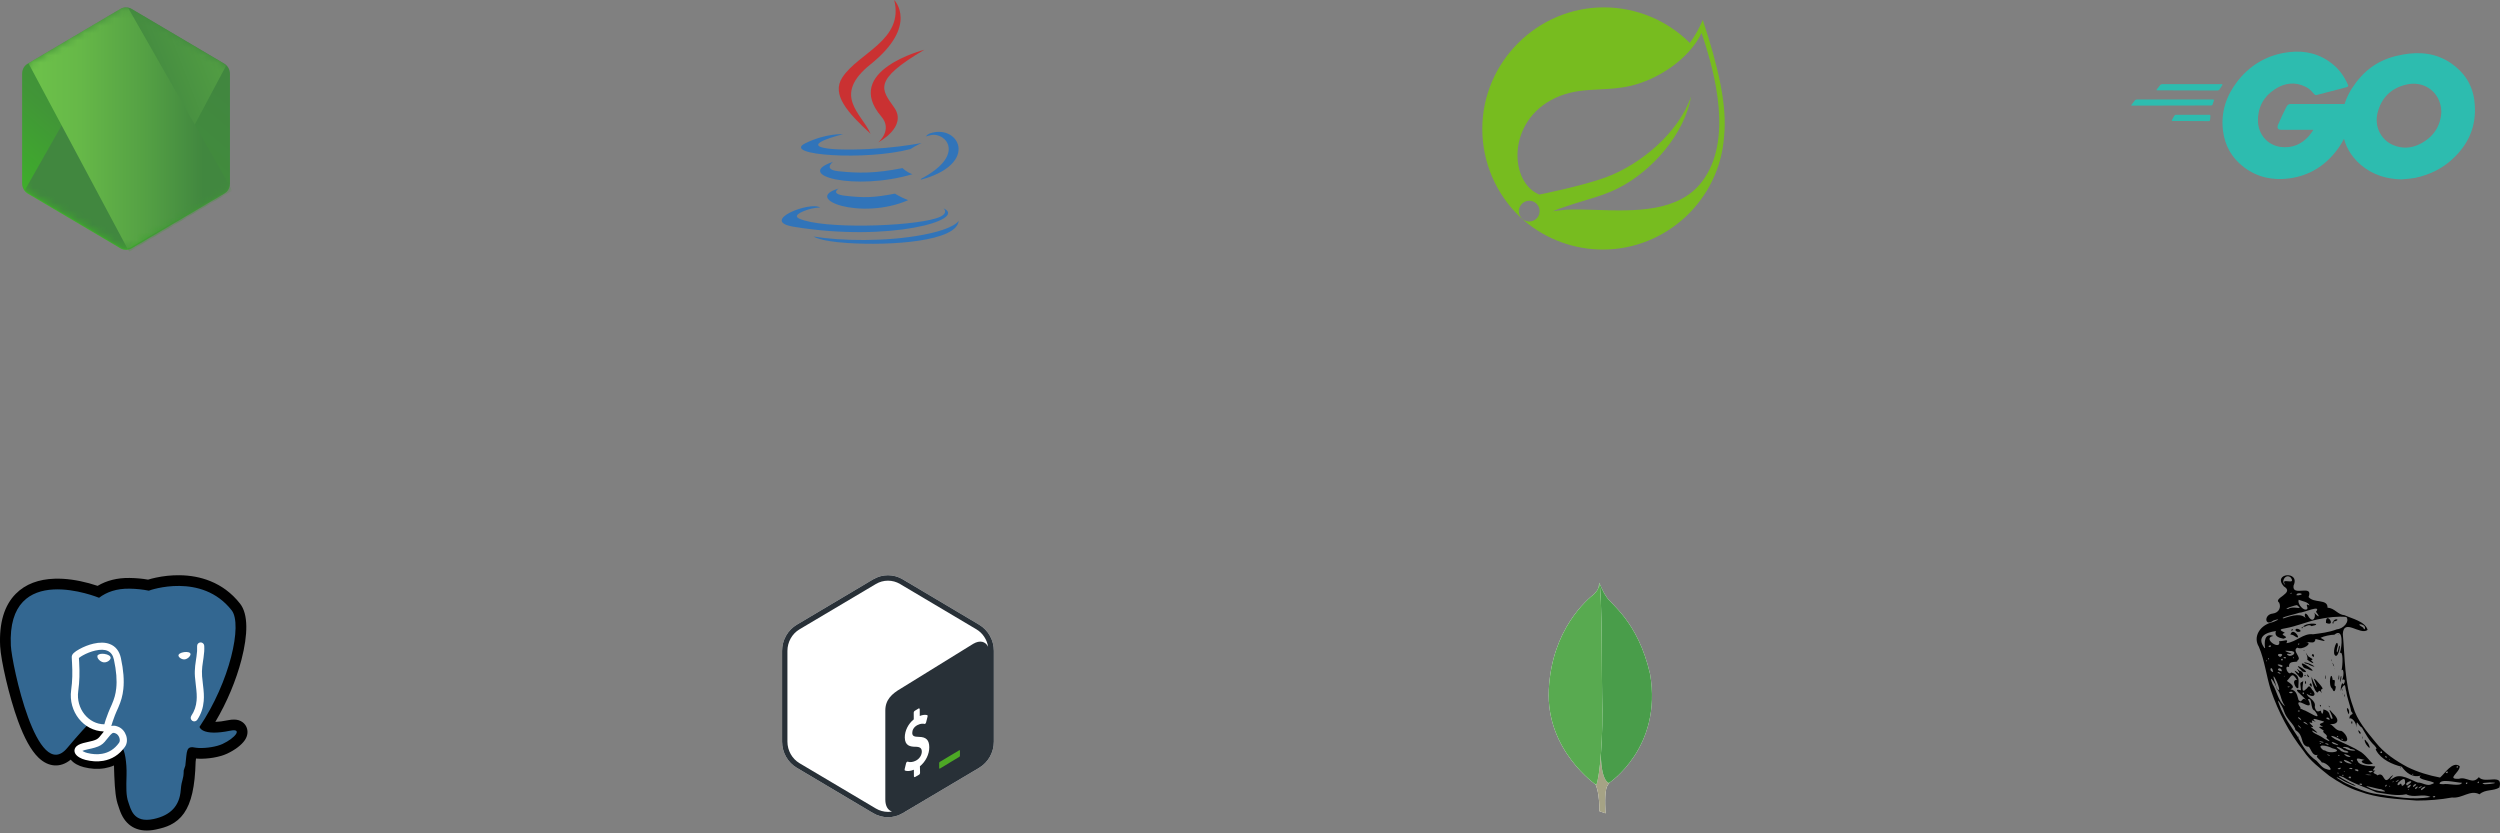<svg width="339" height="113" viewBox="0 0 339 113" fill="none" xmlns="http://www.w3.org/2000/svg">
<rect x="0" y="0" width="339" height="113" fill="#808080" stroke="none"/>
<path d="M292.517 12.248C292.426 12.248 292.404 12.203 292.449 12.135L292.925 11.525C292.971 11.457 293.084 11.412 293.175 11.412H301.276C301.366 11.412 301.389 11.48 301.344 11.548L300.958 12.135C300.913 12.203 300.799 12.27 300.731 12.27L292.517 12.248Z" fill="#2DBCAF"/>
<path d="M289.091 14.324C289 14.324 288.977 14.279 289.023 14.211L289.499 13.601C289.545 13.533 289.658 13.488 289.749 13.488H300.096C300.187 13.488 300.232 13.556 300.209 13.624L300.028 14.166C300.005 14.256 299.914 14.301 299.824 14.301L289.091 14.324Z" fill="#2DBCAF"/>
<path d="M294.582 16.402C294.491 16.402 294.469 16.334 294.514 16.266L294.832 15.702C294.877 15.634 294.968 15.566 295.058 15.566H299.597C299.687 15.566 299.733 15.634 299.733 15.725L299.687 16.266C299.687 16.357 299.597 16.424 299.529 16.424L294.582 16.402Z" fill="#2DBCAF"/>
<path d="M318.135 11.84C316.705 12.201 315.73 12.473 314.323 12.834C313.982 12.924 313.96 12.947 313.665 12.608C313.324 12.224 313.075 11.976 312.598 11.75C311.169 11.05 309.785 11.253 308.491 12.089C306.948 13.082 306.154 14.55 306.177 16.379C306.199 18.186 307.447 19.676 309.24 19.924C310.783 20.128 312.076 19.586 313.097 18.434C313.302 18.186 313.483 17.915 313.71 17.599C312.893 17.599 311.872 17.599 309.331 17.599C308.854 17.599 308.741 17.305 308.9 16.921C309.195 16.221 309.739 15.047 310.057 14.46C310.125 14.324 310.284 14.098 310.624 14.098C311.781 14.098 316.047 14.098 318.884 14.098C318.838 14.708 318.838 15.318 318.747 15.928C318.498 17.553 317.885 19.044 316.887 20.354C315.253 22.499 313.12 23.831 310.42 24.192C308.196 24.486 306.131 24.057 304.316 22.702C302.637 21.438 301.684 19.766 301.434 17.689C301.139 15.227 301.865 13.014 303.363 11.072C304.974 8.972 307.107 7.64 309.716 7.166C311.849 6.782 313.892 7.03 315.73 8.272C316.932 9.063 317.794 10.147 318.362 11.456C318.498 11.66 318.407 11.773 318.135 11.84Z" fill="#2DBCAF"/>
<path fill-rule="evenodd" clip-rule="evenodd" d="M320.109 22.341C321.697 23.695 323.581 24.283 325.645 24.328C325.848 24.305 326.053 24.287 326.259 24.269C326.656 24.234 327.058 24.199 327.461 24.125C329.571 23.695 331.409 22.747 332.906 21.234C335.017 19.111 335.902 16.627 335.516 13.579C335.221 11.411 334.109 9.763 332.316 8.543C330.342 7.211 328.164 6.985 325.85 7.392C323.149 7.866 321.153 8.995 319.496 11.163C317.953 13.172 317.25 15.431 317.658 17.982C317.931 19.721 318.77 21.189 320.109 22.341ZM331.03 14.963C331.035 15.039 331.039 15.119 331.046 15.205C330.932 17.147 329.957 18.592 328.164 19.518C326.962 20.128 325.714 20.195 324.466 19.653C322.832 18.931 321.97 17.147 322.378 15.385C322.877 13.263 324.239 11.93 326.349 11.456C328.504 10.959 330.569 12.224 330.978 14.46C331.01 14.619 331.019 14.779 331.03 14.963Z" fill="#2DBCAF"/>
<path d="M17.853 1.207C17.381 0.931 16.801 0.931 16.329 1.207L3.747 8.642C3.269 8.917 3 9.437 3 9.988V24.89C3 25.441 3.299 25.961 3.747 26.237L16.329 33.672C16.801 33.948 17.381 33.948 17.853 33.672L30.435 26.237C30.913 25.961 31.182 25.441 31.182 24.89V9.988C31.182 9.438 30.883 8.917 30.435 8.642L17.853 1.207Z" fill="url(#paint0_linear_3741_38663)"/>
<mask id="mask0_3741_38663" style="mask-type:alpha" maskUnits="userSpaceOnUse" x="3" y="1" width="29" height="33">
<path fill-rule="evenodd" clip-rule="evenodd" d="M17.835 1.223C17.367 0.949 16.793 0.949 16.325 1.223L3.859 8.609C3.385 8.883 3.119 9.4 3.119 9.947V24.752C3.119 25.299 3.415 25.816 3.859 26.09L16.325 33.477C16.793 33.75 17.367 33.75 17.835 33.477L30.301 26.09C30.775 25.816 31.042 25.299 31.042 24.752V9.947C31.042 9.4 30.745 8.883 30.301 8.61L17.835 1.223Z" fill="white"/>
</mask>
<g mask="url(#mask0_3741_38663)">
<path d="M30.331 8.609L17.806 1.222C17.683 1.159 17.554 1.108 17.421 1.07L3.385 25.755C3.502 25.901 3.642 26.025 3.8 26.12L16.325 33.507C16.68 33.72 17.095 33.781 17.48 33.659L30.657 8.914C30.568 8.792 30.449 8.701 30.331 8.61V8.609Z" fill="url(#paint1_linear_3741_38663)"/>
</g>
<mask id="mask1_3741_38663" style="mask-type:alpha" maskUnits="userSpaceOnUse" x="3" y="1" width="29" height="33">
<path fill-rule="evenodd" clip-rule="evenodd" d="M17.835 1.223C17.367 0.949 16.793 0.949 16.325 1.223L3.859 8.609C3.385 8.883 3.119 9.4 3.119 9.947V24.752C3.119 25.299 3.415 25.816 3.859 26.09L16.325 33.477C16.793 33.75 17.367 33.75 17.835 33.477L30.301 26.09C30.775 25.816 31.042 25.299 31.042 24.752V9.947C31.042 9.4 30.745 8.883 30.301 8.61L17.835 1.223Z" fill="white"/>
</mask>
<g mask="url(#mask1_3741_38663)">
<path fill-rule="evenodd" clip-rule="evenodd" d="M30.36 26.091C30.716 25.878 30.982 25.513 31.101 25.118L17.361 1.041C17.006 0.981 16.621 1.011 16.295 1.224L3.859 8.581L17.272 33.691C17.467 33.658 17.657 33.597 17.835 33.509L30.36 26.091L30.36 26.091Z" fill="url(#paint2_linear_3741_38663)"/>
<path fill-rule="evenodd" clip-rule="evenodd" d="M30.36 26.091L17.865 33.478C17.689 33.571 17.498 33.632 17.302 33.661L17.539 34.117L31.397 25.879V25.696L31.041 25.088C30.982 25.514 30.716 25.878 30.36 26.091Z" fill="url(#paint3_linear_3741_38663)"/>
<path fill-rule="evenodd" clip-rule="evenodd" d="M30.36 26.091L17.865 33.478C17.689 33.571 17.498 33.632 17.302 33.661L17.539 34.117L31.397 25.879V25.696L31.041 25.088C30.982 25.514 30.716 25.878 30.36 26.091Z" fill="url(#paint4_linear_3741_38663)"/>
</g>
<path fill-rule="evenodd" clip-rule="evenodd" d="M113.686 23.218C111.556 22.994 112.95 21.945 112.95 21.945C107.44 23.803 116.018 25.912 123.72 23.623C122.901 23.33 122.381 22.794 122.381 22.794C118.616 23.53 116.441 23.506 113.686 23.218ZM114.615 26.547C112.486 26.299 113.729 25.564 113.729 25.564C108.726 26.984 116.773 29.918 123.144 27.145C122.1 26.733 121.352 26.257 121.352 26.257C118.511 26.803 117.194 26.846 114.615 26.547Z" fill="#3174B9"/>
<path d="M119.512 15.805C121.083 17.642 119.101 19.294 119.101 19.294C119.101 19.294 123.087 17.204 121.256 14.586C119.547 12.145 118.235 10.933 125.332 6.752C125.332 6.752 114.192 9.577 119.512 15.805Z" fill="#CA3132"/>
<path fill-rule="evenodd" clip-rule="evenodd" d="M126.248 18.318C128.219 17.9 131.042 20.997 124.937 24.22C124.91 24.291 124.827 24.371 124.816 24.381C124.815 24.382 124.815 24.383 124.815 24.383C132.967 22.206 129.97 16.708 126.072 18.1C125.73 18.223 125.55 18.508 125.55 18.508C125.55 18.508 125.766 18.42 126.248 18.318ZM114.327 18.196C114.327 18.196 108.413 19.623 112.233 20.142C113.846 20.361 117.06 20.311 120.056 20.055C122.504 19.847 124.961 19.4 124.961 19.4C124.961 19.4 124.099 19.776 123.474 20.209C117.467 21.814 105.866 21.066 109.206 19.426C112.03 18.038 114.327 18.196 114.327 18.196ZM127.938 28.242C127.938 28.242 128.858 29.012 126.925 29.608C123.248 30.739 111.621 31.081 108.391 29.653C107.23 29.14 109.407 28.428 110.092 28.278C110.806 28.121 111.214 28.15 111.214 28.15C109.923 27.226 102.868 29.964 107.631 30.749C120.619 32.888 131.306 29.786 127.938 28.242Z" fill="#3174B9"/>
<path d="M121.256 0C121.256 0 124.637 3.436 118.049 8.719C112.766 12.958 116.844 15.374 118.047 18.136C114.963 15.309 112.701 12.821 114.218 10.505C116.446 7.106 122.62 5.458 121.256 0Z" fill="#CA3132"/>
<path d="M114.927 32.954C120.787 33.335 129.786 32.743 130 29.926C130 29.926 129.59 30.994 125.157 31.841C120.155 32.797 113.985 32.686 110.327 32.072C110.327 32.072 111.076 32.703 114.927 32.954Z" fill="#3174B9"/>
<path fill-rule="evenodd" clip-rule="evenodd" d="M230.895 2.71C230.433 3.813 229.846 4.861 229.14 5.823C226.049 2.736 221.853 1 217.482 1C208.441 1 201 8.439 201 17.482C201 21.993 202.849 26.311 206.12 29.424L206.728 29.963C209.699 32.464 213.462 33.84 217.345 33.84C225.942 33.84 233.168 27.111 233.781 18.534C234.23 14.335 232.997 9.025 230.895 2.71ZM208.462 29.518C208.197 29.847 207.79 30.04 207.366 30.04C206.591 30.04 205.958 29.402 205.958 28.629C205.958 27.855 206.596 27.218 207.366 27.218C207.687 27.218 208.004 27.329 208.252 27.534C208.856 28.021 208.95 28.915 208.462 29.518ZM216.527 28.467C221.654 28.628 227.65 28.815 230.827 24.584C234.962 19.077 232.655 10.167 230.737 4.476C229.024 8.033 224.816 10.761 221.177 11.625C219.685 11.98 218.268 12.053 216.881 12.123C215.1 12.214 213.37 12.302 211.596 12.984C204.391 15.755 204.511 24.336 208.475 26.264L208.71 26.388C208.71 26.388 214.533 25.234 217.756 24.045C222.461 22.305 227.624 18.025 229.328 13.044C228.408 18.222 223.985 23.199 219.512 25.473C218.02 26.238 216.736 26.628 215.019 27.148C214.001 27.456 212.832 27.811 211.378 28.317C210.894 28.5 210.521 28.659 210.521 28.659C211.515 28.496 212.504 28.436 212.504 28.436C213.723 28.379 215.091 28.422 216.527 28.467Z" fill="#77BC1F"/>
<path fill-rule="evenodd" clip-rule="evenodd" d="M24.949 110.273C24.45 110.984 23.83 111.5 23.082 111.864C22.519 112.139 21.961 112.304 21.132 112.481C18.839 112.973 17.281 112.127 16.479 110.442C16.368 110.211 16.279 109.983 16.188 109.713L16.157 109.621L16.157 109.621C16.119 109.504 16.058 109.319 16.043 109.28C15.709 108.379 15.579 107.2 15.499 105.197C15.49 104.986 15.484 104.793 15.474 104.423C15.466 104.152 15.465 104.107 15.462 103.992C15.46 103.924 15.457 103.859 15.455 103.796C15.051 103.973 14.625 104.098 14.184 104.174C13.21 104.34 12.289 104.258 11.377 104.03C10.68 103.855 10.011 103.523 9.59 103.005C8.196 104.158 6.558 104.037 5.206 102.723C4.176 101.721 3.278 100.033 2.446 97.769C1.221 94.435 0.115 89.498 0.021 87.633C-0.137 84.462 0.586 82.09 2.138 80.521C3.472 79.174 5.281 78.543 7.394 78.472C8.911 78.422 10.498 78.661 12.069 79.087C12.486 79.2 12.877 79.32 13.237 79.442C14.465 78.713 15.919 78.343 17.584 78.371C18.471 78.385 19.301 78.461 20.077 78.598C20.376 78.506 20.749 78.41 21.132 78.328C22.145 78.111 23.232 77.988 24.349 78.001C25.799 78.018 27.202 78.267 28.512 78.797C30.077 79.431 31.448 80.444 32.56 81.865C33.67 83.284 33.627 86.034 32.747 89.443C32.027 92.232 30.788 95.21 29.199 97.888C29.663 97.875 30.24 97.803 30.936 97.659C31.249 97.594 31.533 97.564 31.797 97.573C32.2 97.586 32.575 97.688 32.911 97.944C33.383 98.302 33.607 98.859 33.553 99.422C33.52 99.769 33.394 100.069 33.208 100.35C32.761 101.024 31.837 101.712 30.787 102.2C29.769 102.673 28.172 102.936 26.877 102.878L26.847 102.876L26.58 102.853C26.562 103.006 26.541 103.184 26.529 103.288L26.527 103.305C26.44 106.667 25.949 108.849 24.949 110.273ZM23.634 103.028L23.639 102.98C23.657 102.826 23.712 102.357 23.729 102.225C23.779 101.835 23.827 101.571 23.905 101.317C24.042 100.875 24.266 100.504 24.646 100.222C25.036 99.934 25.471 99.829 25.944 99.839C26.023 99.841 26.102 99.846 26.183 99.853C25.875 99.541 25.696 99.189 25.628 98.854L25.507 98.258L25.848 97.753C27.702 95.001 29.158 91.719 29.933 88.716C30.285 87.353 30.475 86.122 30.49 85.15C30.497 84.703 30.466 84.328 30.404 84.041C30.378 83.92 30.348 83.821 30.317 83.746C30.296 83.697 30.28 83.668 30.271 83.657C28.791 81.765 26.744 80.936 24.314 80.907C23.428 80.897 22.553 80.996 21.739 81.17C21.45 81.232 21.189 81.299 20.969 81.365C20.952 81.37 20.935 81.375 20.919 81.38C20.922 81.378 20.926 81.376 20.929 81.374L20.919 81.38C20.876 81.393 20.838 81.405 20.805 81.416L20.695 81.476L20.151 81.576L19.873 81.518C19.171 81.373 18.395 81.291 17.537 81.277C16.191 81.255 15.142 81.586 14.31 82.218L13.647 82.721L12.878 82.404C12.867 82.399 12.836 82.387 12.787 82.368C12.698 82.334 12.593 82.295 12.473 82.253C12.124 82.13 11.732 82.007 11.308 81.892C9.994 81.536 8.68 81.338 7.49 81.377C6.059 81.425 4.949 81.812 4.203 82.566C3.283 83.495 2.803 85.073 2.924 87.487C2.952 88.059 3.202 89.537 3.562 91.148C4.007 93.133 4.565 95.112 5.173 96.766C5.866 98.652 6.592 100.017 7.231 100.638C7.354 100.758 7.459 100.834 7.537 100.872C7.549 100.877 7.558 100.881 7.565 100.884C7.578 100.879 7.595 100.87 7.616 100.857C7.72 100.795 7.853 100.675 8.007 100.491C8.676 99.686 9.382 98.879 10.08 98.107C10.325 97.838 10.551 97.591 10.754 97.373C10.826 97.296 10.889 97.228 10.944 97.17L11.014 97.096L11.855 96.211L12.871 96.887C13.22 97.118 13.604 97.254 14 97.287L16.413 95.229L16.063 98.812C16.054 98.905 16.058 99.002 16.08 99.149L16.091 99.216L19.825 93.987L18.049 101.111C18.062 101.149 18.075 101.188 18.086 101.227C18.162 101.478 18.214 101.759 18.254 102.087C18.312 102.562 18.341 103.091 18.366 103.904C18.37 104.023 18.371 104.069 18.379 104.342C18.389 104.701 18.394 104.886 18.402 105.081C18.47 106.759 18.581 107.764 18.768 108.27C18.811 108.386 18.943 108.79 18.94 108.78C18.997 108.95 19.047 109.079 19.101 109.192C19.212 109.424 19.321 109.554 19.445 109.621C19.638 109.726 19.968 109.758 20.523 109.639C21.713 109.384 22.182 109.156 22.571 108.602C23.176 107.74 23.554 106.045 23.624 103.166L25.075 103.201L23.634 103.028ZM20.919 81.38C20.893 81.395 20.874 81.407 20.859 81.416C20.836 81.43 20.823 81.438 20.812 81.444L20.919 81.38" fill="black"/>
<path d="M31.23 99.082C27.321 99.889 27.052 98.565 27.052 98.565C31.179 92.439 32.905 84.664 31.416 82.761C27.354 77.57 20.323 80.025 20.205 80.088L20.168 80.095C19.395 79.935 18.531 79.839 17.56 79.823C15.791 79.794 14.45 80.287 13.431 81.059C13.431 81.059 0.889 75.891 1.472 87.56C1.596 90.042 5.029 106.343 9.124 101.42C10.62 99.619 12.066 98.097 12.066 98.097C12.785 98.574 13.645 98.818 14.546 98.73L14.616 98.671C14.594 98.894 14.604 99.113 14.644 99.372C13.589 100.551 13.899 100.758 11.79 101.192C9.657 101.632 10.91 102.415 11.729 102.62C12.721 102.868 15.016 103.219 16.567 101.048L16.505 101.295C16.919 101.626 17.209 103.449 17.16 105.102C17.112 106.754 17.079 107.888 17.405 108.775C17.73 109.661 18.055 111.654 20.827 111.06C23.143 110.564 24.344 109.277 24.511 107.131C24.629 105.605 24.898 105.83 24.915 104.466L25.13 103.82C25.378 101.752 25.169 101.085 26.596 101.395L26.943 101.425C27.993 101.473 29.368 101.256 30.175 100.881C31.912 100.075 32.943 98.728 31.23 99.082H31.23Z" fill="#336791"/>
<path fill-rule="evenodd" clip-rule="evenodd" d="M27.185 87.11C26.918 87.124 26.713 87.353 26.728 87.62C26.752 88.077 26.723 88.48 26.64 89.054C26.631 89.113 26.622 89.175 26.61 89.25L26.595 89.349L26.58 89.449C26.477 90.118 26.433 90.498 26.417 90.992C26.401 91.501 26.433 91.881 26.549 92.851C26.674 93.892 26.708 94.395 26.658 94.988C26.593 95.749 26.372 96.422 25.94 97.067C25.791 97.29 25.851 97.591 26.073 97.74C26.295 97.888 26.596 97.829 26.745 97.606C27.272 96.819 27.545 95.989 27.623 95.069C27.68 94.39 27.644 93.84 27.511 92.736C27.401 91.817 27.371 91.465 27.385 91.023C27.399 90.578 27.44 90.23 27.537 89.597L27.553 89.496L27.568 89.396C27.58 89.32 27.589 89.255 27.598 89.194C27.69 88.561 27.723 88.099 27.695 87.568C27.68 87.301 27.452 87.096 27.185 87.11ZM9.768 89.886C9.84 91.194 9.823 92.333 9.65 93.567C9.239 96.512 11.364 99.117 14.048 99.183C14.049 99.201 14.051 99.219 14.052 99.238C13.889 99.432 13.706 99.66 13.588 99.807L13.588 99.807C13.523 99.887 13.479 99.942 13.468 99.954C13.255 100.194 13.065 100.308 12.591 100.448C12.358 100.516 12.061 100.587 11.665 100.669C11.089 100.788 10.686 100.941 10.432 101.148C10.097 101.421 10.006 101.817 10.199 102.175C10.416 102.577 10.993 102.893 11.584 103.041C12.377 103.239 13.171 103.31 13.993 103.17C15.148 102.972 16.157 102.368 16.934 101.28C17.571 100.388 17.044 98.968 16.074 98.565C15.766 98.438 15.57 98.386 15.295 98.41C15.226 98.416 15.157 98.428 15.09 98.446C15.175 98.123 15.331 97.681 15.587 96.988C15.64 96.846 15.703 96.697 15.794 96.491C15.774 96.538 15.985 96.067 16.044 95.93C16.415 95.076 16.628 94.355 16.726 93.431C16.85 92.261 16.753 90.895 16.393 89.229C16.185 88.27 15.662 87.63 14.89 87.332C14.26 87.088 13.505 87.088 12.681 87.278C12.022 87.43 11.34 87.702 10.766 88.022C10.105 88.39 9.731 88.694 9.729 89.08C9.728 89.157 9.732 89.253 9.741 89.413L9.744 89.456L9.744 89.457C9.749 89.555 9.763 89.791 9.768 89.886ZM14.679 96.651C14.315 97.634 14.297 97.683 14.2 98.033C14.183 98.095 14.167 98.156 14.152 98.215C12.016 98.213 10.273 96.112 10.61 93.701C10.792 92.395 10.81 91.198 10.736 89.833C10.73 89.734 10.716 89.49 10.71 89.396L10.708 89.359C10.705 89.306 10.703 89.262 10.701 89.224C10.711 89.215 10.722 89.206 10.734 89.196C10.851 89.101 11.028 88.985 11.238 88.868C11.735 88.591 12.333 88.353 12.899 88.222C14.303 87.898 15.188 88.24 15.446 89.434C15.786 91.004 15.875 92.268 15.763 93.329C15.677 94.144 15.49 94.774 15.156 95.544C15.099 95.674 14.891 96.138 14.909 96.097C14.81 96.32 14.741 96.486 14.679 96.651ZM11.298 101.898C11.454 101.983 11.646 102.057 11.819 102.101C12.493 102.27 13.16 102.329 13.829 102.215C14.739 102.059 15.522 101.591 16.146 100.717C16.398 100.363 16.129 99.637 15.703 99.46C15.531 99.389 15.455 99.369 15.379 99.376C15.274 99.385 15.148 99.456 14.978 99.646L14.978 99.646C14.829 99.813 14.56 100.145 14.377 100.371L14.377 100.371C14.284 100.486 14.214 100.573 14.193 100.597C13.853 100.98 13.505 101.189 12.864 101.377C12.602 101.455 12.28 101.531 11.861 101.618C11.546 101.683 11.317 101.754 11.173 101.822C11.209 101.846 11.25 101.872 11.298 101.898ZM15.001 89.242C15.041 88.954 14.655 88.738 14.166 88.67C13.767 88.614 13.406 88.672 13.266 88.852H13.227L13.207 88.991C13.165 89.289 13.605 89.751 14.042 89.812C14.476 89.872 14.959 89.545 15.001 89.242ZM25.069 89.409C24.677 89.463 24.236 89.164 24.2 88.907C24.17 88.684 24.519 88.489 24.967 88.427C25.415 88.364 25.804 88.457 25.835 88.68C25.87 88.928 25.465 89.354 25.069 89.409Z" fill="white"/>
<path d="M217.718 110.289L216.885 110.005C216.885 110.005 216.986 105.758 215.462 105.454C214.447 104.275 215.625 55.472 219.282 105.291C219.282 105.291 218.023 105.921 217.799 106.998C217.555 108.054 217.718 110.289 217.718 110.289Z" fill="white"/>
<path d="M217.718 110.289L216.885 110.005C216.885 110.005 216.986 105.758 215.462 105.454C214.447 104.275 215.625 55.472 219.282 105.291C219.282 105.291 218.023 105.921 217.799 106.998C217.555 108.054 217.718 110.289 217.718 110.289Z" fill="#A6A385"/>
<path d="M218.165 106.186C218.165 106.186 225.459 101.391 223.752 91.415C222.107 84.161 218.226 81.784 217.799 80.87C217.332 80.22 216.885 79.082 216.885 79.082L217.19 99.257C217.19 99.278 216.56 105.434 218.165 106.186" fill="white"/>
<path d="M218.165 106.186C218.165 106.186 225.459 101.391 223.752 91.415C222.107 84.161 218.226 81.784 217.799 80.87C217.332 80.22 216.885 79.082 216.885 79.082L217.19 99.257C217.19 99.278 216.56 105.434 218.165 106.186" fill="#499D4A"/>
<path d="M216.458 106.449C216.458 106.449 209.611 101.776 210.017 93.548C210.403 85.319 215.239 81.276 216.174 80.544C216.783 79.894 216.804 79.65 216.844 79C217.271 79.914 217.19 92.674 217.25 94.177C217.433 99.968 216.926 105.352 216.458 106.449Z" fill="white"/>
<path d="M216.458 106.449C216.458 106.449 209.611 101.776 210.017 93.548C210.403 85.319 215.239 81.276 216.174 80.544C216.783 79.894 216.804 79.65 216.844 79C217.271 79.914 217.19 92.674 217.25 94.177C217.433 99.968 216.926 105.352 216.458 106.449Z" fill="#58AA50"/>
<path d="M132.765 84.706L122.407 78.553C121.17 77.816 119.645 77.816 118.408 78.553L108.051 84.706C106.814 85.436 106.051 86.795 106.051 88.263V100.562C106.051 102.03 106.814 103.388 108.051 104.119L118.408 110.265C119.023 110.631 119.716 110.816 120.408 110.816C121.1 110.816 121.786 110.631 122.407 110.265L132.765 104.119C134.002 103.382 134.764 102.03 134.764 100.562V88.263C134.764 86.795 134.002 85.436 132.765 84.706Z" fill="white"/>
<path fill-rule="evenodd" clip-rule="evenodd" d="M122.407 78.553L132.765 84.706C134.002 85.437 134.764 86.795 134.764 88.263V100.562C134.764 102.03 134.002 103.382 132.765 104.119L122.407 110.266C121.786 110.631 121.1 110.817 120.408 110.817C119.716 110.817 119.023 110.631 118.408 110.266L108.051 104.119C106.814 103.389 106.051 102.03 106.051 100.562V88.263C106.051 86.795 106.814 85.437 108.051 84.706L118.408 78.553C119.03 78.188 119.716 78.002 120.408 78.002C121.1 78.002 121.792 78.188 122.407 78.553ZM108.416 103.491L118.773 109.637C119.267 109.932 119.837 110.086 120.408 110.092C120.594 110.092 120.773 110.073 120.952 110.041C120.401 109.875 120.049 109.304 120.049 108.42V96.345C120.049 94.877 120.946 94.07 122.17 93.358L131.97 87.302C132.873 86.769 133.643 86.975 133.989 87.705C133.828 86.718 133.252 85.84 132.399 85.334L122.042 79.188C121.548 78.893 120.978 78.739 120.408 78.739C119.837 78.739 119.273 78.893 118.773 79.188L108.416 85.334C107.403 85.936 106.775 87.058 106.775 88.263V100.562C106.775 101.767 107.403 102.889 108.416 103.491Z" fill="#283037"/>
<path d="M130.054 101.747L127.471 103.291C127.4 103.33 127.349 103.375 127.349 103.458V104.131C127.349 104.214 127.407 104.246 127.471 104.208L130.092 102.618C130.163 102.58 130.169 102.503 130.169 102.42V101.824C130.176 101.74 130.118 101.708 130.054 101.747Z" fill="#4DA825"/>
<path d="M124.561 96.07C124.644 96.025 124.715 96.083 124.715 96.192L124.721 97.083C125.093 96.935 125.42 96.897 125.715 96.961C125.779 96.98 125.804 97.063 125.779 97.166L125.58 97.954C125.567 98.012 125.529 98.076 125.49 98.115C125.471 98.134 125.458 98.147 125.439 98.153C125.413 98.166 125.388 98.172 125.362 98.166C125.228 98.134 124.907 98.063 124.407 98.32C123.882 98.589 123.696 99.044 123.702 99.383C123.709 99.787 123.914 99.915 124.631 99.922C125.586 99.935 126.003 100.358 126.009 101.319C126.022 102.268 125.516 103.28 124.74 103.908L124.76 104.793C124.76 104.902 124.689 105.024 124.606 105.062L124.08 105.363C123.997 105.408 123.926 105.357 123.926 105.248L123.92 104.376C123.471 104.562 123.016 104.607 122.728 104.492C122.67 104.472 122.651 104.389 122.67 104.299L122.863 103.498C122.875 103.434 122.914 103.37 122.959 103.332C122.978 103.319 122.991 103.306 123.01 103.293C123.042 103.28 123.068 103.274 123.093 103.287C123.407 103.389 123.805 103.344 124.189 103.146C124.676 102.896 125.003 102.402 124.997 101.902C124.99 101.454 124.747 101.268 124.157 101.261C123.407 101.261 122.702 101.114 122.69 100.005C122.683 99.095 123.157 98.147 123.907 97.544L123.901 96.653C123.901 96.544 123.965 96.422 124.055 96.378L124.561 96.07Z" fill="white"/>
<path d="M315.861 105.208C314.604 104.181 313.264 103.198 312.347 101.812C310.419 99.369 308.934 96.54 307.919 93.567C307.306 91.634 307.096 89.561 306.304 87.703C305.478 86.353 306.446 84.879 307.872 84.449C308.506 84.322 309.621 83.701 308.275 84.145C307.069 85.064 306.951 83.311 308.189 83.199C309.033 83.083 309.344 82.366 309.055 81.72C308.148 81.106 311.253 80.431 309.69 79.516C308.064 77.694 311.967 77.343 311.004 79.413C310.773 81.005 313.733 79.121 313.046 80.958C313.744 81.841 315.659 81.159 315.611 82.398C316.628 82.47 316.976 83.357 317.93 83.425C318.92 83.89 320.711 84.254 321.048 85.411C320.067 86.216 317.796 83.747 317.686 85.977C317.983 89.274 317.907 92.669 319.069 95.808C319.618 97.708 320.951 99.204 322.154 100.685C323.305 102.134 324.865 103.156 326.454 104.015C327.849 104.698 329.352 105.15 330.87 105.435C331.486 104.945 332.574 103.127 333.536 103.894C333.582 104.757 331.628 105.696 333.444 105.601C334.512 105.266 335.25 106.456 336.129 105.383C336.939 106.378 339.492 104.747 338.916 106.781C338.138 107.303 337.002 106.987 336.222 107.706C334.937 107.039 333.914 108.301 332.489 108.142C330.909 108.436 329.3 108.554 327.698 108.556C325.068 108.341 322.385 108.25 319.884 107.3C318.475 106.875 317.1 106.042 315.862 105.209L315.861 105.208ZM318.081 106.207C319.456 106.824 320.802 107.474 322.31 107.672C324.702 108.017 327.172 108.548 329.573 108.064C328.487 107.556 327.363 108.262 326.281 107.7C324.983 107.989 323.59 107.625 322.27 107.446C320.769 106.753 319.149 106.275 317.744 105.375C315.987 104.708 318.652 106.228 319.126 106.353C320.223 106.999 317.919 106.021 317.593 105.752C316.674 105.217 316.557 105.328 317.503 105.873C317.694 105.988 317.882 106.109 318.081 106.208V106.207ZM315.463 104.287C316.797 104.799 315.456 103.314 314.846 103.4C314.576 102.913 313.813 102.605 314.35 102.343C313.382 102.692 313.336 101.016 312.881 101.255C311.856 100.919 312.482 99.73 311.26 98.998C311.15 98.227 310.048 97.561 309.697 96.4C309.542 95.804 308.452 94.098 309.121 95.687C309.69 97.216 310.693 98.527 311.527 99.834C312.174 101.08 312.94 102.383 314.119 103.16C314.518 103.556 314.901 104.163 315.463 104.287ZM311.623 99.91C311.669 99.702 311.866 100.363 311.623 99.91V99.91ZM317.06 104.901C317.355 104.763 316.634 104.729 317.06 104.901V104.901ZM317.783 105.175C317.708 104.797 317.453 105.387 317.783 105.175V105.175ZM318.689 105.567C319.12 105.141 318.024 105.299 318.689 105.567V105.567ZM320.241 106.465C320.503 106.064 319.402 106.314 320.241 106.465V106.465ZM317.26 104.308C317.929 103.859 316.393 104.302 317.26 104.308V104.308ZM317.939 104.66C317.919 104.423 317.696 104.767 317.939 104.66V104.66ZM321.335 106.861C321.882 107.22 324.524 107.645 322.869 107.008C322.592 107.069 319.801 106.188 321.335 106.861ZM315.945 102.502C315.892 102.264 315.097 102.239 315.945 102.502V102.502ZM317.525 103.459C317.938 103.16 316.672 103.229 317.525 103.459V103.459ZM318.855 104.304C319.446 104.073 317.898 104.073 318.855 104.304V104.304ZM315.3 101.774C315.941 102.284 317.885 101.84 316.281 101.471C315.552 101.068 313.908 100.791 315.028 101.714L315.299 101.776L315.3 101.774ZM319.756 104.597C320.023 104.125 318.637 104.327 319.756 104.597V104.597ZM318.403 103.482C319.969 103.94 317.086 102.453 318.016 103.312L318.222 103.409L318.403 103.482ZM321.118 105.11C322.601 105.125 319.777 104.897 321.118 105.11V105.11ZM314.73 100.885C314.672 100.598 314.364 100.909 314.73 100.885V100.885ZM323.626 106.571C323.666 106.053 323.143 106.956 323.626 106.571V106.571ZM317.262 102.494C317.172 102.221 316.798 102.482 317.262 102.494V102.494ZM314.871 100.705C315.723 100.652 313.704 100.316 314.871 100.705V100.705ZM312.038 98.805C311.932 98.381 311.111 98.044 312.038 98.805V98.805ZM319.474 103.704C319.318 103.519 319.401 103.744 319.474 103.704V103.704ZM324.103 106.653C324.089 106.37 323.85 106.76 324.103 106.653V106.653ZM319.065 103.265C319.149 102.901 318.338 103.154 319.065 103.265V103.265ZM315.617 100.996C316.252 100.926 314.602 100.551 315.617 100.996V100.996ZM321.45 104.758C322.437 104.353 320.487 104.56 321.45 104.758V104.758ZM318.417 102.621C319.555 102.774 317.062 101.817 318.167 102.536L318.417 102.621ZM322.372 105.145C323.435 104.486 323.085 106.689 324.175 105.331C325.25 104.516 323.246 106.338 324.571 105.476C325.53 104.81 326.946 105.792 327.84 106.112C328.483 106.08 329.108 106.69 329.768 106.318C331.038 105.963 327.285 105.791 328.269 105.162C327.108 105.513 326.249 104.743 325.678 103.971C324.375 103.658 322.869 102.968 322.218 101.77C321.953 101.322 322.601 101.835 321.989 101.099C321.204 100.373 320.812 99.551 320.285 98.67C319.656 98.322 319.581 97.296 319.518 98.637C319.523 97.791 318.757 97.221 318.57 97.457C318.567 96.642 319.39 97.051 318.814 96.448C318.69 95.604 318.282 94.723 318.159 93.769C317.968 93.31 318.132 92.326 317.508 93.367C317.281 94.466 317.434 92.015 317.787 92.823C318.251 91.999 317.619 92.097 317.595 92.211C317.896 91.515 317.785 90.527 317.516 90.905C317.677 90.168 317.771 88.191 317.276 88.542C317.577 87.77 317.845 85.012 316.542 86.064C316.014 86.072 315.099 86.262 314.667 86.485C316.022 87.26 314.531 86.765 313.979 86.642C313.907 87.359 313.362 87.05 312.678 87.057C313.769 87.197 312.147 88.214 311.523 87.819C310.711 88.222 312.223 89.228 311.539 89.539C311.623 90.007 310.295 89.369 310.398 90.453C309.609 90.107 310.29 91.737 310.684 91.186C312.025 91.563 311.628 92.421 311.661 93.237C311.444 93.712 310.582 92.12 311.471 92.193C310.771 91.013 310.696 91.766 310.115 92.315C309.979 92.354 311.598 93.095 310.582 93.462C311.476 93.605 311.502 94.417 311.685 94.931C312.221 95.511 312.111 94.29 312.754 94.988C312.347 94.366 310.6 93.236 312.007 93.598C311.999 92.972 311.752 92.468 312.183 92.48C312.611 91.677 311.736 94.458 312.699 93.439C312.966 93.318 313.032 92.636 313.511 93.503C314.206 94.213 313.762 94.727 312.781 94.077C312.957 94.695 314.094 94.916 313.88 95.883C314.107 96.734 314.424 96.42 314.7 96.372C314.916 97.197 315.04 96.591 315.05 96.196C316.043 96.417 315.809 97.026 316.12 97.451C316.803 97.771 315.142 95.281 316.315 96.702C317.55 97.859 316.779 98.343 315.67 98.156C316.371 98.098 316.597 99.141 317.475 99.104C318.275 99.498 318.817 101.016 317.437 100.384C316.959 99.936 315.265 99.385 316.65 100.236C317.926 100.85 318.94 101.216 320.173 101.987C321.053 102.64 321.435 103.388 321.768 103.535C321.027 103.903 319.537 103.242 320.644 103.04C319.954 102.91 319.176 102.546 319.838 103.44C320.401 103.928 321.83 103.876 322.088 103.931C321.87 104.428 321.498 104.468 322.097 104.506C321.428 104.877 322.312 104.935 322.373 105.145H322.372ZM321.004 101.137C320.597 100.696 320.491 99.869 320.932 100.588C321.157 100.683 321.654 101.939 321.004 101.137ZM325.458 104.073C325.712 104.056 325.465 104.274 325.458 104.073V104.073ZM320.362 100.054C320.345 99.386 320.509 100.569 320.362 100.054V100.054ZM319.92 99.436C319.407 98.409 320.565 99.726 319.92 99.436V99.436ZM314.555 95.593C314.857 95.51 314.703 96.127 314.555 95.593V95.593ZM318.824 97.995C319.009 97.275 319.041 98.598 318.824 97.995V97.995ZM315.808 95.818C315.595 95.42 316.253 96.191 315.808 95.818V95.818ZM318.395 96.678C317.91 95.552 318.739 96.063 318.503 96.863L318.395 96.678ZM313.933 93.589C313.716 93.218 313.358 92.134 313.474 91.802C313.577 92.342 314.578 94.124 313.964 92.541C313.286 91.214 314.776 92.972 314.929 93.302C315.001 93.632 314.51 93.213 314.843 93.985C314.237 93.106 314.486 94.47 313.934 93.589H313.933ZM312.553 92.601C312.61 91.741 312.869 93.191 312.553 92.601V92.601ZM313.173 92.823C313.47 92.174 313.675 93.728 313.173 92.823V92.823ZM311.681 91.624C311.168 91.095 310.795 90.606 311.705 91.295C312.054 91.309 310.927 90.185 311.789 90.938C312.696 91.109 312.236 92.482 311.681 91.624ZM312.464 91.603C312.763 91.295 312.623 91.906 312.464 91.603V91.603ZM312.948 91.764C312.495 90.885 313.497 92.133 312.948 91.764V91.764ZM311.989 90.812C310.496 89.433 313.864 91.534 312.232 91.068L311.989 90.812ZM316.267 93.392C315.62 92.991 316.096 90.562 316.316 92.223C316.944 92.011 316.281 93.08 316.749 93.071C316.676 93.745 316.465 93.987 316.267 93.393V93.392ZM317.849 94.363C317.912 93.632 317.981 94.864 317.849 94.363V94.363ZM317.574 94.081C317.645 93.769 317.58 94.449 317.574 94.081V94.081ZM312.281 90.36C311.322 88.986 315.068 91.749 312.896 90.708C312.669 90.647 312.396 90.624 312.281 90.36ZM315.329 92.037C315.238 90.881 315.531 92.228 315.329 92.037V92.037ZM317.641 93.577C317.82 92.918 317.655 94.013 317.641 93.577V93.577ZM312.428 89.836C312.998 89.709 314.79 90.874 313.145 90.169C312.962 89.959 312.571 90.054 312.428 89.836ZM317.323 92.367C317.383 91.184 317.663 91.661 317.325 92.537L317.323 92.367ZM312.852 89.424C313.084 89.07 312.235 87.825 312.975 88.977C313.295 89.24 313.899 89.418 313.365 89.529C314.206 90.299 313.16 89.738 312.852 89.424ZM317.082 91.998C317.241 90.65 317.223 92.787 317.082 91.998V91.998ZM312.368 88.179C312.546 88.1 312.462 88.425 312.368 88.179V88.179ZM313.471 88.86C313.755 88.242 313.994 89.549 313.471 88.86V88.86ZM316.583 90.656C316.58 90.419 316.642 91.001 316.583 90.656V90.656ZM316.402 90.242C315.971 89.136 316.804 90.827 316.402 90.242V90.242ZM316.138 89.517C316.066 89.061 316.384 90.091 316.138 89.517V89.517ZM316.57 88.789C316.273 88.248 316.944 86.401 317.02 87.546C316.707 88.439 316.93 88.938 317.147 87.74C317.551 86.799 317.061 89.6 316.571 88.789H316.57ZM317.013 86.044C317.142 85.879 317.042 86.242 317.013 86.044V86.044ZM316.272 101.191C316.097 101.032 316.295 101.291 316.272 101.191V101.191ZM317.798 101.991C318.646 102.217 318.643 101.855 317.876 101.746C317.463 101.349 316.161 100.926 317.327 101.697C317.404 101.9 317.648 101.895 317.798 101.991ZM314.786 99.915C315.253 100.277 316.547 100.939 315.452 100.052C315.821 99.607 314.746 99.37 315.103 99.072C314.196 98.495 314.386 98.547 315.023 98.565C313.933 98.058 315.18 98.096 315.122 97.837C314.702 97.751 313.033 97.066 314.015 97.893C313.017 97.366 313.778 98.09 313.476 98.013C312.455 97.724 314.385 98.82 313.314 98.549C313.899 99.03 314.889 99.782 313.561 99.057C313.387 99.319 314.513 99.715 314.788 99.913L314.786 99.915ZM316.382 100.866C318.322 101.515 315.43 100.072 316.382 100.866V100.866ZM324.549 106.001C324.575 105.601 324.285 106.342 324.549 106.001V106.001ZM325.388 106.368C325.835 105.918 325.406 107.085 326.129 106.258C326.137 105.665 326.107 105.316 325.298 106.036C325.075 106.164 324.976 106.71 325.387 106.369L325.388 106.368ZM312.061 97.681C311.923 97.121 311.098 97.124 312.061 97.681V97.681ZM312.957 98.292C312.624 97.719 311.77 97.772 312.957 98.292V98.292ZM318.057 101.484C318.556 101.943 320.344 101.821 318.662 101.542C318.413 101.159 317.08 101.251 318.057 101.484ZM325.067 105.978C325.833 105.311 324.325 106.275 325.067 105.978V105.978ZM326.662 107.114C326.667 106.9 326.332 107.208 326.662 107.114V107.114ZM326.664 106.814C327.512 105.882 325.842 106.869 326.664 106.814V106.814ZM309.857 95.766C309.134 94.695 309.407 94.213 308.71 93.338C308.577 92.669 307.512 91.152 308.159 92.759C308.751 93.7 308.926 95.155 309.857 95.766ZM326.399 106.519C327.961 105.471 325.758 106.062 326.399 106.519V106.519ZM327.591 107.003C328.373 106.306 327.096 106.857 327.591 107.003V107.003ZM311.795 96.497C312.018 96.152 311.218 96.453 311.795 96.497V96.497ZM327.341 106.671C328.098 106.166 327.167 106.243 327.204 106.718L327.341 106.671ZM317.067 99.951C317.042 99.608 316.667 99.98 317.067 99.951V99.951ZM317.702 100.329C317.499 99.905 317.391 100.396 317.702 100.329V100.329ZM328.555 107.014C329.526 106.287 327.967 106.875 328.351 107.152L328.555 107.014ZM328.184 106.828C328.974 106.141 327.35 107.132 328.184 106.828V106.828ZM330.081 108.139C330.611 107.771 329.437 108.02 330.081 108.139V108.139ZM312.283 96.247C312.993 96.413 315.124 98.064 313.867 96.362C313.222 96.164 313.609 94.531 312.953 94.82C313.394 95.585 313.315 95.909 312.39 95.427C311.227 94.837 311.736 95.719 311.964 95.962C311.654 96.036 312.374 96.242 312.283 96.247ZM309.043 93.591C309.171 93.044 307.87 90.585 308.43 92.359C308.631 92.731 308.61 93.435 309.043 93.591ZM314.99 97.397C314.623 97.079 314.972 97.351 314.99 97.397V97.397ZM315.891 97.615C315.891 97.035 314.894 97.379 315.891 97.615V97.615ZM323.705 102.727C323.555 102.331 323.115 102.718 323.705 102.727V102.727ZM324.08 103.011C324.024 102.79 323.863 103.053 324.08 103.011V103.011ZM327.177 105.036C327.475 104.807 326.806 105.007 327.177 105.036V105.036ZM310.661 94.021C311.513 93.678 309.748 93.777 310.661 94.021V94.021ZM323.016 102.099C323.006 101.527 322.472 102.243 323.016 102.099V102.099ZM310.325 93.207C310.871 93.016 309.818 93.082 310.325 93.207V93.207ZM311.913 94.006C311.904 93.819 311.745 94.078 311.913 94.006V94.006ZM331.287 106.338C331.99 106.191 333.594 106.71 333.853 106.145C332.998 106.124 330.897 105.519 330.798 106.289L330.985 106.319L331.287 106.338ZM312.417 94.137C312.43 93.557 311.981 94.116 312.417 94.137V94.137ZM308.242 91.131C308.052 90.026 307.52 90.964 308.242 91.131V91.131ZM309.237 91.39C309.25 91.036 308.325 91.071 309.237 91.39V91.39ZM309.805 91.681C309.64 91.543 309.678 91.855 309.805 91.681V91.681ZM313.386 94.065C313.555 93.904 312.986 93.946 313.386 94.065V94.065ZM309.426 91.026C309.33 90.192 308.273 90.901 309.426 91.026V91.026ZM307.384 89.651C307.356 89.266 307.186 89.796 307.384 89.651V89.651ZM307.689 89.413C307.638 88.957 307.427 89.47 307.689 89.413V89.413ZM309.366 90.453C310.076 90.163 308.073 89.854 309.221 90.398L309.366 90.453ZM331.824 104.852C332.278 104.419 331.248 104.718 331.824 104.852V104.852ZM334.537 106.311C334.719 105.753 334.079 106.385 334.537 106.311V106.311ZM309.538 89.54C309.613 88.999 308.975 89.647 309.538 89.54V89.54ZM307.151 87.88C307.023 87.117 307.04 85.778 308.267 86.23C306.63 86.567 309.402 88.343 309.051 86.94C309.739 86.975 310.398 86.517 310.036 87.212C311.393 87.057 312.333 85.835 313.644 86.008C314.665 85.867 315.781 85.762 316.881 85.334C317.785 85.267 318.656 84.255 318.161 83.656C316.927 83.547 315.635 83.708 314.273 83.989C312.762 84.314 311.391 84.933 309.866 85.2C308.38 85.407 310.165 85.77 309.738 85.851C308.963 86.131 310.662 86.318 309.638 86.612C309.005 86.488 308.346 86.262 308.617 85.569C307.194 85.762 305.943 86.374 307.067 87.877H307.151V87.88ZM310.581 86.068C310.914 84.793 312.368 87.118 311.128 86.238C310.979 86.123 310.736 86.029 310.581 86.068ZM310.646 85.45C311.126 85.078 310.901 85.659 310.646 85.45V85.45ZM311.257 85.461C311.3 84.873 312.656 85.771 311.48 85.672L311.257 85.461ZM312.093 85.111C312.399 84.741 312.182 85.441 312.093 85.111V85.111ZM312.307 84.963C312.816 84.329 315.187 84.557 313.452 84.9C312.986 84.536 312.631 85.114 312.307 84.963ZM315.402 84.468C315.326 82.734 316.94 85.083 315.402 84.468V84.468ZM316.28 84.462C316.601 83.589 317.526 84.112 316.429 84.287C316.453 84.381 316.397 84.738 316.28 84.462ZM309.192 89.092C310.151 88.482 308.173 88.562 309.192 89.092V89.092ZM309.902 89.295C310.238 88.924 309.17 89.145 309.902 89.295V89.295ZM307.811 87.757C308.359 87.319 307.161 87.591 307.811 87.757V87.757ZM336.14 106.152C336.155 105.645 335.721 106.381 336.14 106.152V106.152ZM333.261 104.113C333.342 103.53 332.891 104.164 333.261 104.113V104.113ZM336.931 106.349C337.697 106.351 339.253 106.101 337.586 106.103C337.324 106.144 336.061 106.136 336.931 106.349ZM310.526 88.938C311.146 88.894 311.496 88.229 310.405 88.266C308.715 88.086 311.896 88.867 310.188 88.644C309.959 88.801 310.512 88.982 310.526 88.938ZM311.072 89.226C311.008 88.812 310.88 89.445 311.072 89.226V89.226ZM311.721 87.431C311.99 87.085 311.348 87.339 311.721 87.431V87.431ZM309.657 83.852C310.764 83.462 312.279 83.023 312.801 84.045C312.268 83.381 312.586 82.727 313.088 83.698C313.799 84.68 314.154 83.252 313.693 82.921C314.22 83.6 314.818 83.921 314.045 82.964C314.885 81.915 312.363 83.102 311.79 83.088C311.514 83.217 308.943 83.769 309.657 83.851V83.852ZM310.307 82.562C310.938 82.069 312.49 82.857 311.494 82.07C311.396 81.981 309.313 82.667 310.307 82.562ZM312.609 82.662C313.347 82.68 312.29 81.631 313.171 82.106C313.026 81.617 312.146 81.524 311.715 81.329C311.472 81.777 312.21 82.667 312.61 82.662H312.609ZM310.71 80.493C310.965 80.133 310.261 80.676 310.71 80.493V80.493ZM311.651 80.727C312.842 80.564 311.347 80.194 311.411 80.713L311.651 80.727ZM309.894 79.301C309.055 78.165 311.472 79.492 310.619 78.301C309.902 77.708 309.212 78.969 309.894 79.301ZM320.653 85.315C321.038 84.608 319.067 84.361 320.394 85.064C320.517 85.106 320.488 85.364 320.653 85.315Z" fill="black"/>
<defs>
<linearGradient id="paint0_linear_3741_38663" x1="13.562" y1="-1.866" x2="-4.315" y2="19.266" gradientUnits="userSpaceOnUse">
<stop stop-color="#41873F"/>
<stop offset="0.329" stop-color="#418B3D"/>
<stop offset="0.635" stop-color="#419637"/>
<stop offset="0.932" stop-color="#3FA92D"/>
<stop offset="1" stop-color="#3FAE2A"/>
</linearGradient>
<linearGradient id="paint1_linear_3741_38663" x1="24.546" y1="44.83" x2="70.007" y2="27.14" gradientUnits="userSpaceOnUse">
<stop offset="0.138" stop-color="#41873F"/>
<stop offset="0.403" stop-color="#54A044"/>
<stop offset="0.714" stop-color="#66B848"/>
<stop offset="0.908" stop-color="#6CC04A"/>
</linearGradient>
<linearGradient id="paint2_linear_3741_38663" x1="2.663" y1="34.652" x2="31.509" y2="34.652" gradientUnits="userSpaceOnUse">
<stop offset="0.092" stop-color="#6CC04A"/>
<stop offset="0.286" stop-color="#66B848"/>
<stop offset="0.597" stop-color="#54A044"/>
<stop offset="0.862" stop-color="#41873F"/>
</linearGradient>
<linearGradient id="paint3_linear_3741_38663" x1="2.663" y1="38.866" x2="31.509" y2="38.866" gradientUnits="userSpaceOnUse">
<stop offset="0.092" stop-color="#6CC04A"/>
<stop offset="0.286" stop-color="#66B848"/>
<stop offset="0.597" stop-color="#54A044"/>
<stop offset="0.862" stop-color="#41873F"/>
</linearGradient>
<linearGradient id="paint4_linear_3741_38663" x1="-38.99" y1="-36.642" x2="-46.351" y2="59.859" gradientUnits="userSpaceOnUse">
<stop stop-color="#41873F"/>
<stop offset="0.329" stop-color="#418B3D"/>
<stop offset="0.635" stop-color="#419637"/>
<stop offset="0.932" stop-color="#3FA92D"/>
<stop offset="1" stop-color="#3FAE2A"/>
</linearGradient>
</defs>
</svg>
